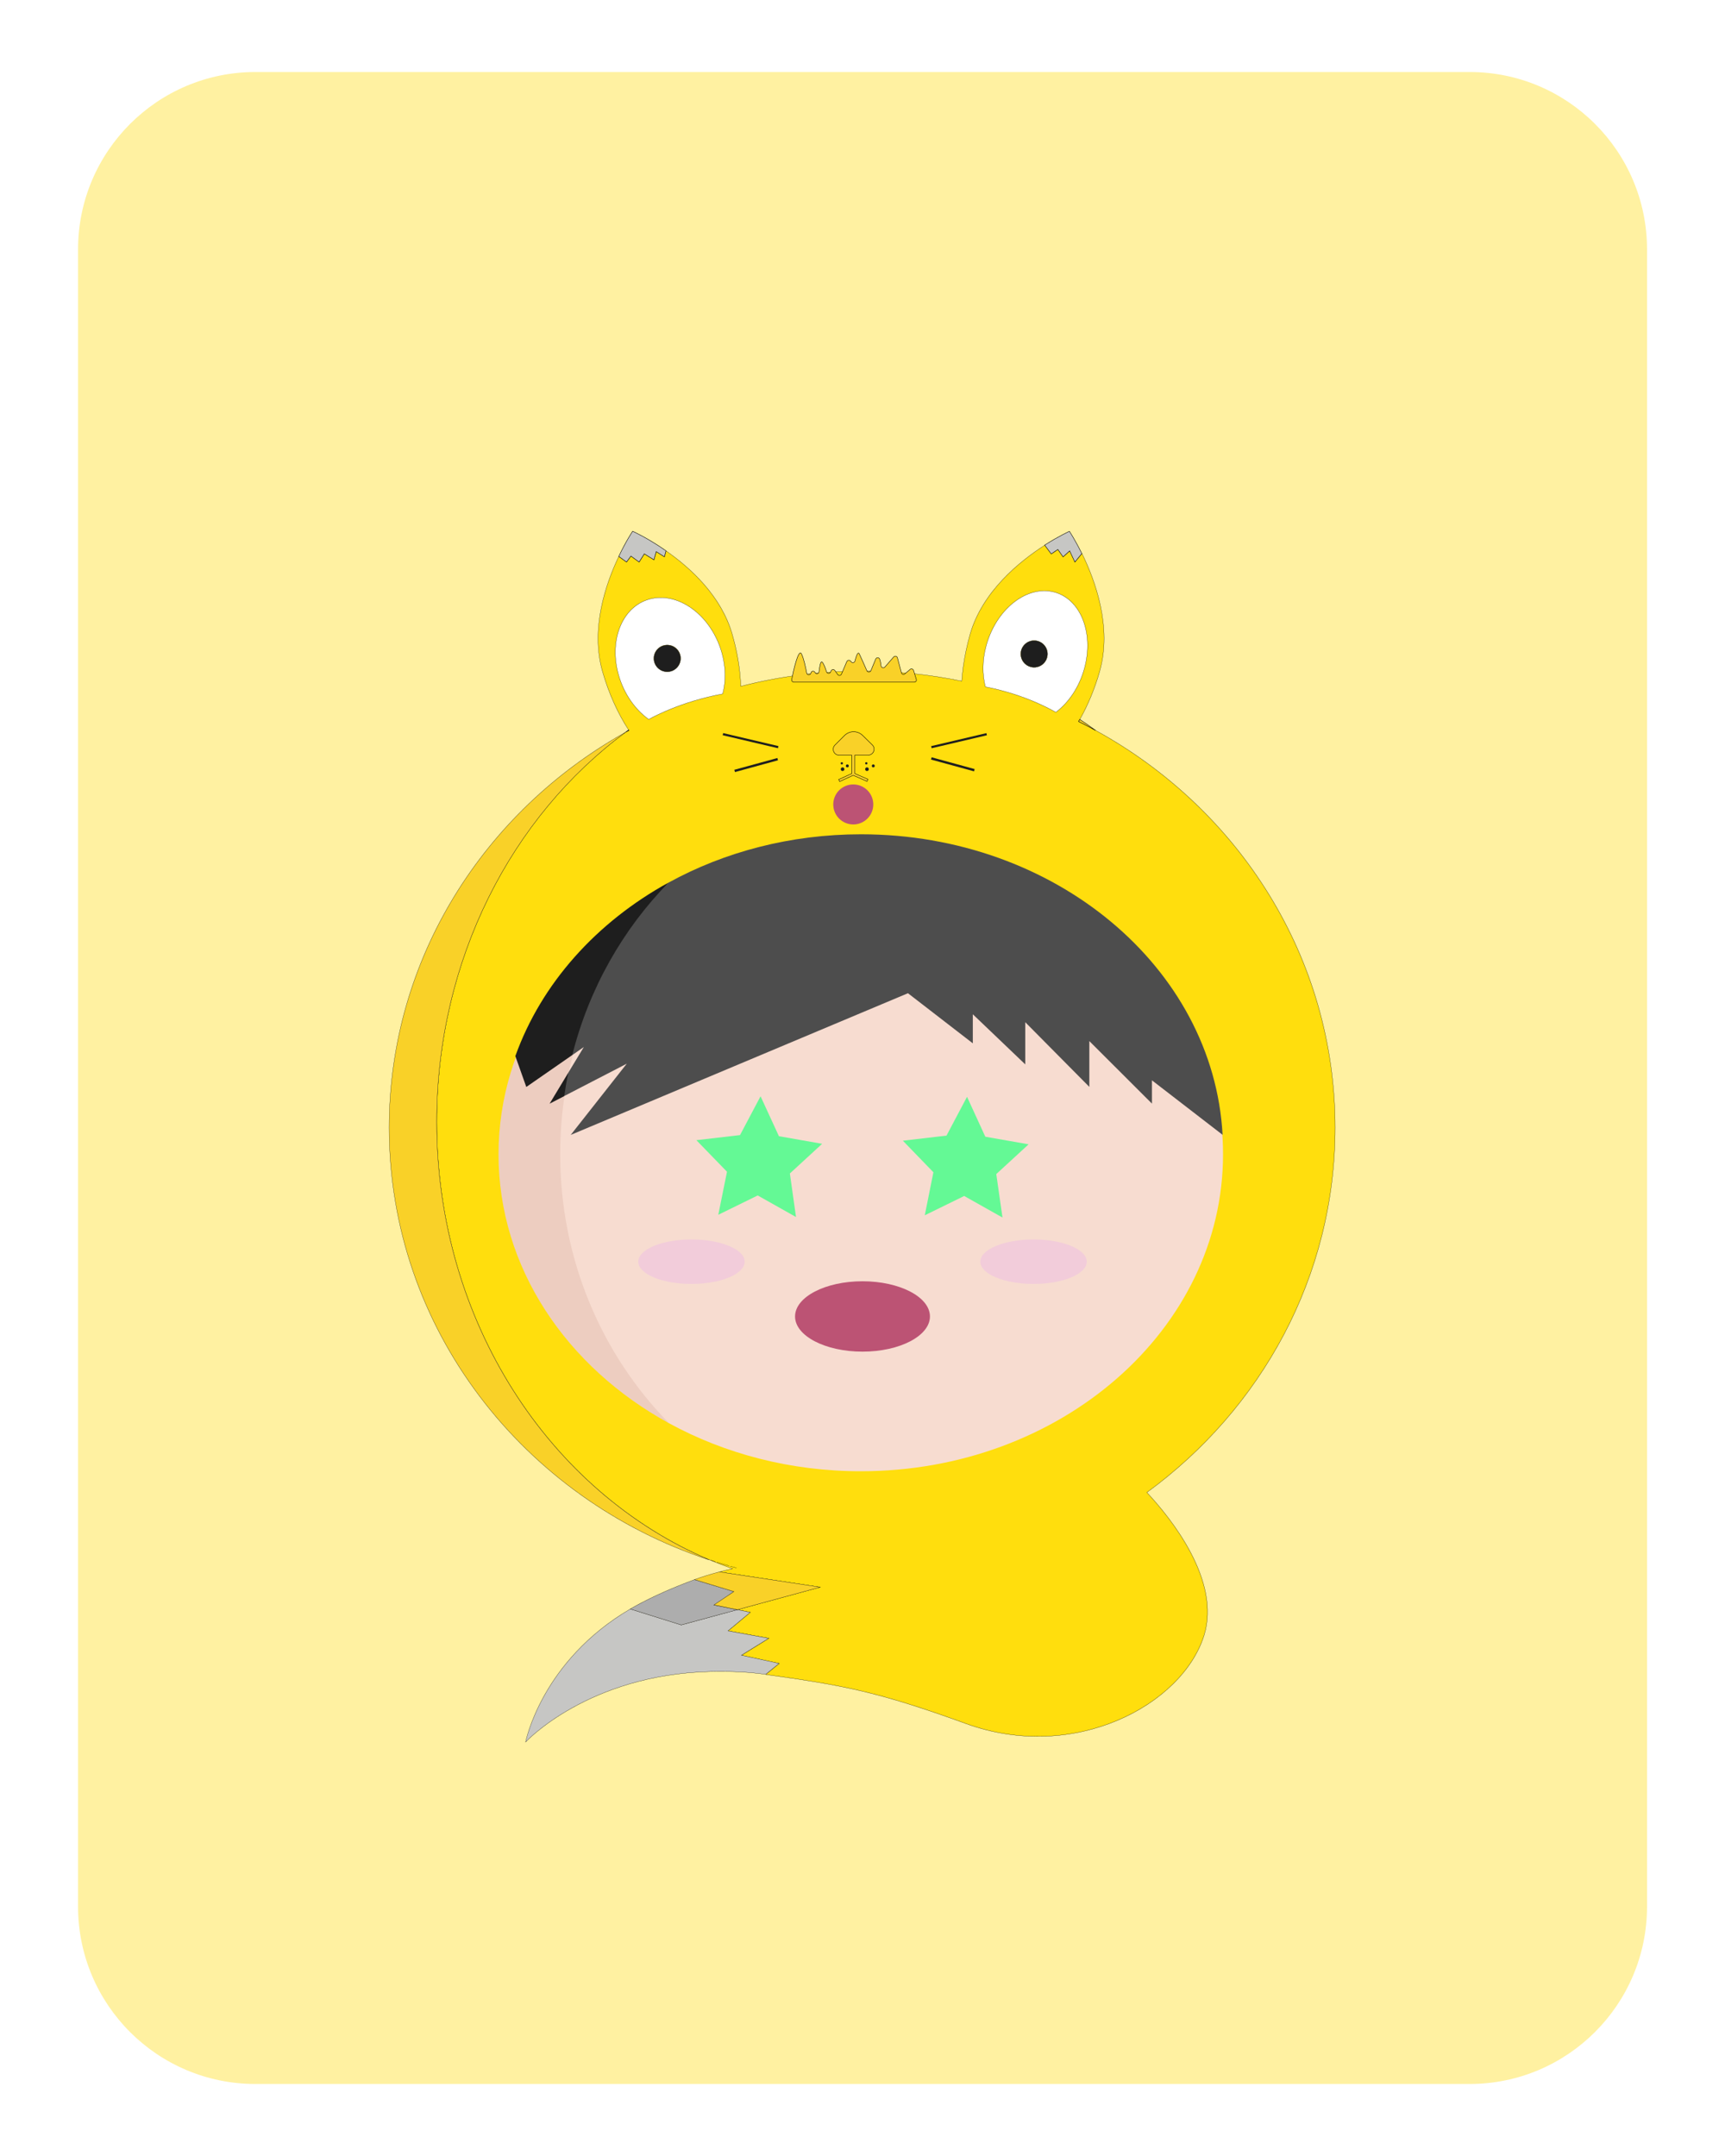 <?xml version="1.0" encoding="utf-8"?>

<svg version="1.1" id="tradesquads" xmlns="http://www.w3.org/2000/svg" xmlns:xlink="http://www.w3.org/1999/xlink" x="0px" y="0px"
	 viewBox="0 0 2000 2500" style="enable-background:new 0 0 2000 2500;" xml:space="preserve"><defs><g id="card-0">;
<style type="text/css">#costume-face-lighter {fill:#C5A58A;}
#costume-face-lighter path, #costume-face-lighter polygon {fill:#C5A58A;}

#costume-crest {fill:#F3E6DC;}
#costume-crest path, #costume-crest polygon  {fill:#F3E6DC;}

#costume-body{fill:#FFDE0D;}
#costume-body path, #costume-body polygon {fill:#FFDE0D;}

#shadows {fill:#f9d128;}
#shadows path, #shadows polygon {fill:#f9d128;}

#costume-mouth{fill:#AFAB99;}
#costume-mouth path, #costume-mouth polygon {fill:#AFAB99;}
#costume-mouth-eyes, #costume-mouth-eyes path, #costume-mouth-eyes polygon {fill:#000000;} /* customizzazione costume 5*/

#costume-crest-shadows {fill:#C5A58A;}
#costume-crest-shadows path, #costume-crest-shadows polygon  {fill:#C5A58A;}

#shadows-darker {fill:#FFC200;}
#shadows-darker path, #shadows-darker polygon {fill:#FFC200;}

#costume-stripes {fill:#FFA200;}
#costume-stripes path, #costume-stripes polygon {fill:#FFA200;}

#shadows-stripes {fill:#62BAAC;}
#shadows-stripes path, #shadows-stripes polygon  {fill:#62BAAC;}

#costume-eyes-thin #left {fill:#000000;}
#costume-eyes-thin #left path, #costume-eyes-thin polygon {fill:#000000;}

#costume-eyes-thin #right {fill:#000000;}
#costume-eyes-thin #right path, #costume-eyes-thin polygon {fill:#000000;}

#costume-bear-eyes ellipse {COLOR_COSTUME_BEAR_EYES}

#costume-eyes #left {fill:#FFFFFF;}
#costume-eyes #left path, #costume-eyes polygon {fill:#FFFFFF;}

#costume-eyes #right {fill:#FFFFFF;}
#costume-eyes #rigth path, #costume-eyes #rigth polygon {fill:#FFFFFF;}

#card-background {fill:#FFF1A1;}
#card-background path, #card-background polygon {fill:#FFF1A1;}
	.card-0-st0{fill:none;}
</style>
<g id = "card-background">
	<path class="card-0-st0" d="M1703.8,2416.5H296.2c-113.6,0-205.7-92.1-205.7-205.7V289.2c0-113.6,92.1-205.7,205.7-205.7h1407.7
		c113.6,0,205.7,92.1,205.7,205.7v1921.7C1909.5,2324.4,1817.4,2416.5,1703.8,2416.5z"/>
</g>
</g></defs><defs><g id="costume-7">;
<style type="text/css">
	.costume-7-st0{fill:none;stroke:#000000;stroke-width:0.25;stroke-miterlimit:10;}
	.costume-7-st1{fill:#C6C6C4;stroke:#000000;stroke-width:0.25;stroke-miterlimit:10;}
	.costume-7-st2{fill:#C6C6C4;stroke:#000000;stroke-width:0.5;stroke-miterlimit:10;}
	.costume-7-st3{fill:#ADADAD;stroke:#000000;stroke-width:0.25;stroke-miterlimit:10;}
	.costume-7-st4{fill:#FFFFFF;stroke:#000000;stroke-width:0.25;stroke-miterlimit:10;}
	.costume-7-st5{fill:#1E1E1E;}
	.costume-7-st6{fill:#BC5374;}
	.costume-7-st7{fill:none;stroke:#000000;stroke-width:0.5;stroke-miterlimit:10;}
</style>
<path id="costume-body" class="costume-7-st0" d="M1548,1307.5c0-197.3-111.8-369.5-277.6-460.5c-6.5-3.6-13.1-7.1-19.8-10.4
	c0.5-0.8,0.9-1.6,1.4-2.4c9.2-16.4,17.2-35.2,23-55.8c14.6-51.3-5.3-105.5-20.5-136.5l-8.1,9.8l-6-12.9l-7.7,6.9l-6-8.6l-7.7,5.2
	l-7.6-10.2c-29.3,18.8-72.5,53.7-86.7,103.5c-3.6,12.7-6.2,25.2-7.9,37.4c-0.8,5.7-1.3,11.3-1.7,16.8
	c-37.2-7.7-75.7-11.7-115.3-11.7c-48.7,0-96,6.1-140.9,17.7c-0.2-5.1-0.6-10.2-1.1-15.5c-1.5-14.4-4.4-29.4-8.8-44.7
	c-12.6-44.4-48.3-77-76.7-96.8l-1.9,6.9l-9.5-6l-2.6,9.5l-11.2-6.9l-6,9.5l-9.5-6.9l-5.2,6.9l-9-6.5c-15,31.4-33,83.7-18.9,133.2
	c7.4,25.9,18,49,30.4,68c0.1,0.1,0.2,0.3,0.3,0.4c-1.2,0.7-2.4,1.4-3.7,2c-132.1,97.5-219.1,263.6-219.1,452.1
	c0,231.6,131.3,429.4,316.3,507.7c2.3,0.8,4.6,1.5,6.9,2.2c-2.3-0.7-4.6-1.5-6.9-2.2c8.7,3.7,17.6,7.1,26.6,10.3
	c-5.2,1.1-10.2,2.4-15.2,3.7l116.9,17.7l-96,26.1l15,3.1l-25.8,21.5l47.3,8.6l-31.8,19.8l43.8,9.5l-15.6,12.7l0,0
	c88.6,12.4,128.5,19.3,232.2,57c125.5,45.6,250.7-21.7,275.9-102.3c19.9-63.7-38.6-136.2-66.3-165.8
	C1462.2,1633.8,1548,1480.3,1548,1307.5z M831.2,1811.5c2.3,0.7,4.6,1.4,6.9,2.1C835.8,1812.9,833.5,1812.2,831.2,1811.5z
	 M838.1,1813.6c2.4,0.7,4.8,1.4,7.2,2.1C842.9,1815,840.5,1814.3,838.1,1813.6z M846.7,1816.1c2.4,0.7,4.8,1.3,7.2,2
	C851.4,1817.4,849,1816.8,846.7,1816.1z"/>
<g id="costume-ears-tail">
	<path class="costume-7-st1" d="M891.3,1899.7l-47.3-8.6l25.8-21.5l-15-3.1l-64.9,17.7l-59.1-18.5C627.6,1926.1,609.4,2020,609.4,2020
		s72.2-78.2,214-81.7c24.6-0.6,45.7,0.6,64.3,3.2l0,0l15.6-12.7l-43.8-9.5L891.3,1899.7z"/>
	<polygon class="costume-7-st2" points="854.8,1866.6 827.7,1861 854.8,1866.6 	"/>
	<path class="costume-7-st3" d="M854.8,1866.6l-27.1-5.5l23.2-15.5l-45.8-13.9l0,0c-23.8,8.8-46.9,18.8-67.7,30.2c-2.3,1.3-4.5,2.5-6.7,3.8
		l59.1,18.5L854.8,1866.6z"/>
	<path class="costume-7-st2" d="M731.5,644.8l9.5,6.9l6-9.5l11.2,6.9l2.6-9.5l9.5,6l1.9-6.9c-21.4-15-38.7-22.7-38.7-22.7s-7.6,11.2-16.1,29.2
		l9,6.5L731.5,644.8z"/>
	<path class="costume-7-st2" d="M1239.9,616.1c0,0-12.1,5.4-28.7,16l7.6,10.2l7.7-5.2l6,8.6l7.7-6.9l6,12.9l8.1-9.8
		C1246.5,625.9,1239.9,616.1,1239.9,616.1z"/>
</g>
<g id="costume-eyes">
	<path id="left" class="costume-7-st4" d="M755.6,694.1c-33.1,7.1-50.3,46.8-38.4,88.6c6.2,21.9,19.2,40.1,34.9,51.4
		c15.3-8.2,33-15.6,52.4-21.4c11.3-3.4,22.5-6.1,33.4-8.1c3.8-14.2,3.8-30.8-1-47.7C825.1,715,788.7,686.9,755.6,694.1z
		 M773.6,778.9c-8.5,0-15.5-6.9-15.5-15.5c0-8.5,6.9-15.5,15.5-15.5s15.5,6.9,15.5,15.5C789.1,772,782.1,778.9,773.6,778.9z"/>
	<path id="right" class="costume-7-st4" d="M1220.8,686.2c-31.5-7.1-66.1,20.9-77.4,62.6c-4.6,16.9-4.6,33.4-0.9,47.6
		c10.4,2,21,4.7,31.8,8.1c18.4,5.8,35.3,13.2,49.9,21.4c15-11.3,27.3-29.4,33.2-51.3C1268.6,732.9,1252.2,693.3,1220.8,686.2z
		 M1199,773.8c-8.5,0-15.5-6.9-15.5-15.5c0-8.5,6.9-15.5,15.5-15.5c8.5,0,15.5,6.9,15.5,15.5C1214.5,766.8,1207.6,773.8,1199,773.8z
		"/>
	<circle class="costume-7-st5" cx="773.6" cy="763.5" r="15.5"/>
	<circle class="costume-7-st5" cx="1199" cy="758.3" r="15.5"/>
</g>
<g id="costume-mouth">
	<circle class="costume-7-st6" cx="989.3" cy="932.8" r="23.2"/>
	<circle class="costume-7-st5" cx="1012.5" cy="888.1" r="1.7"/>
	<circle class="costume-7-st5" cx="1004.4" cy="885.1" r="1.3"/>
	<circle class="costume-7-st5" cx="1005.2" cy="891.9" r="2.1"/>
	<circle class="costume-7-st5" cx="982.4" cy="888.1" r="1.7"/>
	<circle class="costume-7-st5" cx="976.9" cy="891.9" r="2.1"/>
	<circle class="costume-7-st5" cx="976" cy="885.1" r="1.3"/>
	
		<rect x="868.2" y="826" transform="matrix(0.229 -0.974 0.974 0.229 -165.452 1508.993)" class="costume-7-st5" width="2.5" height="65.8"/>
	
		<rect x="850.4" y="885.4" transform="matrix(0.965 -0.264 0.264 0.965 -202.98 262.723)" class="costume-7-st5" width="51.7" height="2.7"/>
	
		<rect x="1078.1" y="857.7" transform="matrix(0.974 -0.229 0.229 0.974 -166.905 276.67)" class="costume-7-st5" width="65.8" height="2.5"/>
	
		<rect x="1102.9" y="860.9" transform="matrix(0.264 -0.965 0.965 0.264 -42.515 1717.764)" class="costume-7-st5" width="2.7" height="51.7"/>
</g>
<g id="shadows">
	<path class="costume-7-st7" d="M1251.9,834.2c-0.5,0.8-0.9,1.6-1.4,2.4c6.7,3.3,13.3,6.8,19.8,10.4C1264.3,842.6,1258.2,838.3,1251.9,834.2z"
		/>
	<path class="costume-7-st7" d="M728.8,846.5c-1.1,0.8-2.3,1.6-3.4,2.5c1.2-0.7,2.4-1.4,3.7-2C729,846.8,728.9,846.6,728.8,846.5z"/>
	<path class="costume-7-st7" d="M1000.3,852.9c-5.9-5.9-15.3-5.9-21.2,0l-11,11c-4.4,4.4-1.3,11.8,4.9,11.8h14.6V897l-15.2,6.9l1.1,2.3
		l15.5-7.1h0.4l15.9,6.9l1-2.4l-15.2-6.6v-21.4h15.4c6.2,0,9.3-7.5,4.9-11.8L1000.3,852.9z"/>
	<path class="costume-7-st0" d="M805.2,1831.6L805.2,1831.6l45.8,13.9l-23.2,15.5l27.1,5.5l96-26.1l-116.9-17.7
		C824,1825.3,814.3,1828.3,805.2,1831.6z"/>
	<path class="costume-7-st0" d="M506.3,1301.1c0-188.5,87-354.6,219.1-452.1c-163.9,91.6-274.2,262.6-274.2,458.6
		c0,232.6,155.4,430.2,371.3,501.3C637.6,1730.4,506.3,1532.7,506.3,1301.1z"/>
	<path class="costume-7-st7" d="M1059.2,777.4c-0.5-1.7-2.6-2.4-4-1.2l-6.1,5.2c-1.4,1.2-3.6,0.5-4-1.3l-4.6-17.4c-0.5-1.9-3-2.5-4.3-1
		l-10.3,11.8c-1.5,1.7-4.2,0.7-4.4-1.5c-0.1-0.8-0.2-1.7-0.3-2.6c-0.3-1.6-0.7-3.4-1.2-5c-0.7-2.2-3.8-2.4-4.7-0.2l-5.6,13.5
		c-0.8,2-3.7,2.1-4.6,0.1c-2.7-6.2-7.1-16.1-8.8-19.6c-1.7-3.4-3.8,3.2-5,8.2c-0.5,2-3,2.6-4.3,1.1l-1-1.1c-1.2-1.4-3.4-1-4.2,0.7
		l-6.2,14.6c-0.8,1.8-3.2,2.1-4.3,0.5l-3.4-4.8c-1.1-1.6-3.6-1.3-4.3,0.5l-0.6,1.4c-0.9,2.1-4,2-4.7-0.3c-1.3-4.3-3.2-9.4-5-11.2
		c-1.9-1.9-3,4.8-3.7,11.1c-0.2,2.5-3.7,3.1-4.7,0.8c-1-2.1-4-1.8-4.6,0.3l-0.2,0.7c-0.8,2.5-4.4,2.3-4.8-0.3
		c-1.4-7.6-3.6-17.3-6-22.1c-3.6-7.2-9.6,20.4-11.4,29.7c-0.3,1.5,0.9,3,2.4,3h139.7c1.7,0,2.9-1.6,2.4-3.2L1059.2,777.4z"/>
</g>
</g></defs>
<defs><g id="face-0">;
<style type="text/css">
	.face-0-st0{fill:#F7DCD0;}
	.face-0-st1{fill:#EDCDC0;}
</style>
<g>
	<path class="face-0-st0" d="M998,971c-82,0-158.6,20.6-223.2,56.2c0,0-0.1,0.1-0.1,0.1v0l-1.2,0.9l-1.5,0.8l-80,75l-53,140l-9,125l19,130
		l102,134l24.8,17.4l0,0c0,0,0,0,0,0c64.5,35.2,140.6,55.6,222.2,55.6c232,0,420-164.5,420-367.5S1230,971,998,971z"/>
</g>
<g>
	<path class="face-0-st1" d="M774.8,1027.2c-118.2,65-196.8,180.2-196.8,311.3c0,131.6,79,247,197.8,311.9
		c-77.9-79.3-126.3-189.8-126.3-312.1C649.5,1216.5,697.4,1106.4,774.8,1027.2z"/>
</g>
</g></defs>
<defs><g id="cheeks-0">;
<style type="text/css">
	.cheeks-0-st0{fill:#F2CCDA;}
</style>
<g id="cheeks">
	<ellipse id="right" class="cheeks-0-st0" cx="1198.3" cy="1463" rx="61.7" ry="25.8"/>
	<ellipse id="left" class="cheeks-0-st0" cx="801.7" cy="1463" rx="61.7" ry="25.8"/>
</g>
</g></defs>
<defs><g id="eyes-0">;
<style type="text/css">
	.eyes-0-st0{fill:#64F995;}
</style>
<g id="eyes">
	<polygon id="left" class="eyes-0-st0" points="903.1,1317.5 881.8,1271.2 858,1316.2 807.4,1322.1 842.9,1358.7 832.8,1408.6 
		878.5,1386.2 922.9,1411.2 915.8,1360.7 953.2,1326.3 	"/>
	<polygon id="right" class="eyes-0-st0" points="1192.6,1326.9 1142.4,1318.1 1121.2,1271.8 1097.4,1316.8 1046.8,1322.7 1082.2,1359.3 
		1072.2,1409.2 1117.9,1386.8 1162.3,1411.8 1155.1,1361.4 	"/>
</g>
</g></defs>
<defs><g id="mouth-0">;
<style type="text/css">
	.mouth-0-st0{fill:#BC5374;}
</style>
<ellipse id="mouth" class="mouth-0-st0" cx="1000" cy="1526.5" rx="78.2" ry="40.8"/>
</g></defs>
<defs><g id="hair-3">;
<style type="text/css">
	.hair-3-st0{fill:#4D4D4D;}
	.hair-3-st1{fill:#1E1E1E;}
</style>
<path class="hair-3-st0" d="M998.3,967.4c-82,0-158.5,20.5-223.1,56c0,0,0,0,0,0l0,0L763,1034l-59,56l-53,85l12.5,48.4l0,0c0,0,0,0,0,0
	l13.4-9.3l-18.1,29.9c0,0,0,0,0,0v0l-2.9,7l-3,10l1.3,9.9l0,0c0,0,0,0,0,0l72.5-37.5l-65,82.6l391-164.3l75.2,58.1v-33.7l60.8,58.1
	v-48.9l74.3,75v-53.1l72.6,72.5v-27l81.9,63.2v0C1406.8,1121.9,1223.2,967.4,998.3,967.4z"/>
<g>
	<path class="hair-3-st1" d="M597.5,1224.6l12.7,35.8l53.3-37c19.4-77.1,58.6-145.8,111.6-200C691.4,1069.4,627.6,1140.5,597.5,1224.6z"/>
</g>
<path class="hair-3-st1" d="M637.2,1279.8l17-8.8c1.3-9.1,2.8-18.1,4.6-27L637.2,1279.8z"/>
</g></defs>
<use x="0" y="0" xlink:href="#card-0" />
<use x="0" y="0" xlink:href="#costume-7" />
<use x="0" y="0" xlink:href="#face-0" />
<use x="0" y="0" xlink:href="#cheeks-0" />
<use x="0" y="0" xlink:href="#eyes-0" />
<use x="0" y="0" xlink:href="#mouth-0" />
<use x="0" y="0" xlink:href="#hair-3" />
</svg>